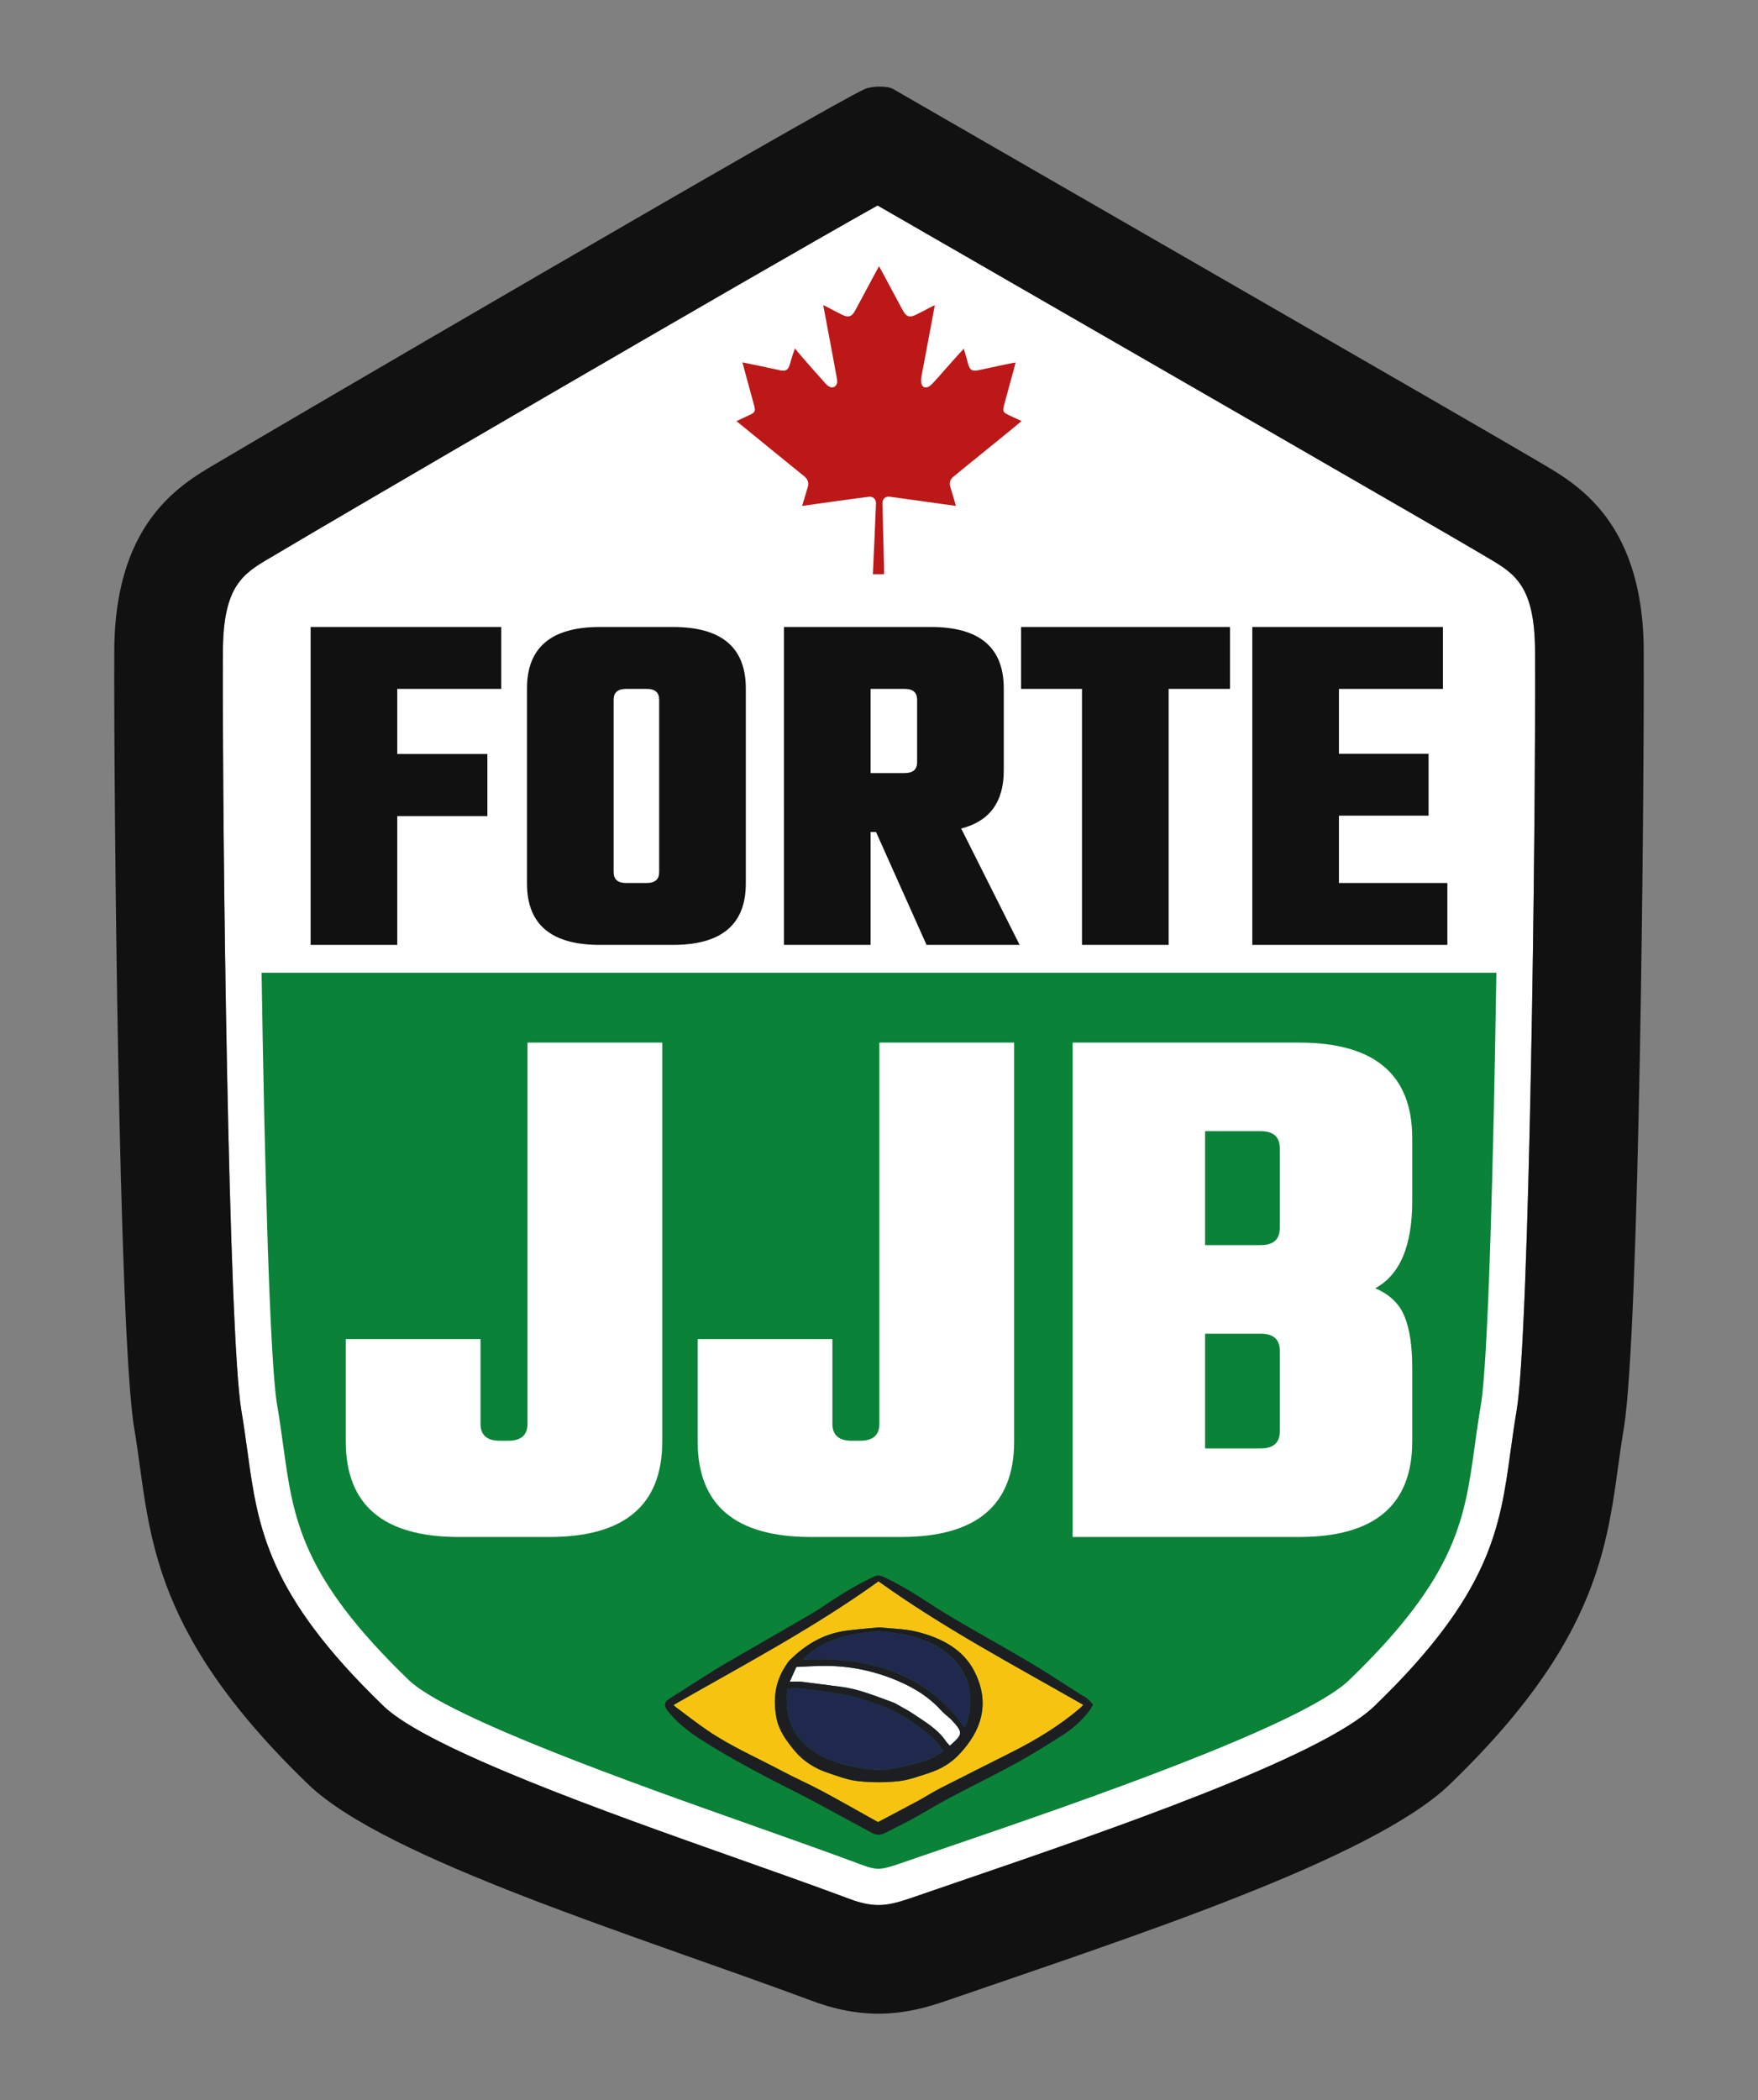 <?xml version="1.0" encoding="utf-8"?>
<!-- Generator: Adobe Illustrator 16.0.0, SVG Export Plug-In . SVG Version: 6.00 Build 0)  -->
<!DOCTYPE svg PUBLIC "-//W3C//DTD SVG 1.1//EN" "http://www.w3.org/Graphics/SVG/1.1/DTD/svg11.dtd">
<svg version="1.1" id="Camada_1" xmlns="http://www.w3.org/2000/svg" xmlns:xlink="http://www.w3.org/1999/xlink" x="0px" y="0px"
	 width="228.305px" height="272.726px" viewBox="0 0 228.305 272.726" enable-background="new 0 0 228.305 272.726"
	 xml:space="preserve">
<rect x="0" y="0" width="228.305" height="272.726" fill="#808080" stroke="none"/>
<g>
	<path fill-rule="evenodd" clip-rule="evenodd" fill="#FFFFFF" d="M114.09,247.371c-1.098,0-2.3-0.25-3.676-0.763
		c-4.808-1.791-9.92-3.599-15.332-5.514c-15.715-5.561-39.465-13.962-45.258-19.547c-15.138-14.59-16.319-23.153-17.688-33.07
		c-0.246-1.795-0.493-3.565-0.793-5.334c-1.65-9.718-2.494-74.809-2.395-98.581c0.037-8.569,2.659-10.103,6.289-12.221
		c0.377-0.219,0.733-0.429,1.065-0.629c5.442-3.273,61.083-35.741,77.666-45.03c3.735,2.154,9.191,5.297,15.514,8.94
		c22.268,12.827,59.54,34.298,62.517,36.09c0.332,0.2,0.69,0.41,1.065,0.629c3.63,2.118,6.254,3.651,6.289,12.221
		c0.1,23.772-0.744,88.864-2.393,98.581c-0.3,1.769-0.548,3.539-0.795,5.334c-1.368,9.917-2.55,18.48-17.687,33.07
		c-6.926,6.676-35.001,16.289-53.581,22.651c-2.275,0.777-4.51,1.543-6.688,2.293C116.407,247.117,115.212,247.371,114.09,247.371z"
		/>
	<path fill-rule="evenodd" clip-rule="evenodd" fill="#0A8237" d="M33.972,126.313c0.38,24.85,1.072,50.537,2.006,56.043
		c0.31,1.816,0.563,3.638,0.817,5.479c1.302,9.423,2.327,16.866,16.292,30.325c5.061,4.879,30.106,13.738,43.563,18.5
		c5.429,1.92,10.557,3.735,15.406,5.541c0.827,0.309,1.512,0.466,2.032,0.466c0.369,0,0.996-0.07,2.589-0.621
		c2.18-0.751,4.418-1.519,6.696-2.298c15.961-5.464,45.666-15.636,51.841-21.588c13.964-13.459,14.99-20.902,16.292-30.325
		c0.254-1.842,0.508-3.663,0.817-5.479c0.934-5.506,1.626-31.193,2.006-56.043H33.972z"/>
	<g>
		<path fill="#F7C311" d="M140.687,221.379c-0.098,0.104-0.226,0.255-0.379,0.386c-2.642,2.273-5.695,4.129-8.952,5.775
			c-3.089,1.565-6.195,3.105-9.274,4.68c-0.993,0.506-1.909,1.11-2.884,1.638c-1.677,0.906-3.372,1.787-5.174,2.744
			c-2.469-1.376-4.855-2.736-7.288-4.041c-1.655-0.889-3.411-1.653-5.073-2.537c-3.269-1.739-6.732-3.247-9.741-5.297
			c-1.453-0.983-2.813-2.059-4.21-3.096c-0.102-0.076-0.174-0.183-0.234-0.246c9.035-5.161,18.268-10.039,26.61-16.049
			C122.413,211.319,131.636,216.206,140.687,221.379z M124.447,227.931c3.207-3.307,4.104-6.952,2.092-10.905
			c-1.403-2.773-4.186-4.36-7.614-5.174c-1.536-0.363-3.201-0.372-4.759-0.536c-1.506,0.147-2.944,0.243-4.364,0.445
			c-3.04,0.429-5.275,1.912-7.192,3.765c-0.249,0.24-0.422,0.534-0.605,0.814c-1.406,2.161-1.62,4.464-1.149,6.828
			c0.309,1.554,1.27,2.884,2.334,4.165c1.089,1.314,2.55,2.278,4.339,2.877c1.275,0.431,2.579,0.93,3.92,1.073
			c1.731,0.186,3.539,0.191,5.271,0.003c1.369-0.151,2.697-0.669,4.008-1.091C122.205,229.716,123.466,228.938,124.447,227.931z"/>
		<path fill="#20294D" d="M125.224,217.385c0.983,1.98,0.95,3.99,0.434,6.034c-0.049,0.189-0.132,0.373-0.214,0.556
			c-0.037,0.092-0.104,0.173-0.211,0.335c-4.603-6.641-11.726-9.262-20.923-8.814c0.064-0.09,0.109-0.179,0.186-0.245
			c1.521-1.376,3.347-2.38,5.564-2.845c1.221-0.252,2.469-0.462,3.723-0.552c0.816-0.057,1.664,0.128,2.492,0.22
			c2.221,0.253,4.227,0.922,5.989,2.061C123.617,215.002,124.582,216.083,125.224,217.385z"/>
		<path fill="#FFFFFF" d="M123.466,223.227c1.726,1.789,1.545,1.975-0.11,3.456c-0.194-0.22-0.382-0.379-0.507-0.567
			c-1.006-1.534-2.705-2.531-4.301-3.604c-0.554-0.371-1.162-0.688-1.754-1.026c-0.272-0.153-0.535-0.328-0.833-0.433
			c-2.229-0.79-4.384-1.74-6.839-2.031c-1.668-0.2-3.324-0.444-4.993-0.64c-0.467-0.055-0.952-0.009-1.574-0.009
			c0.316-0.701,0.592-1.313,0.866-1.918c1.319-0.052,2.569-0.148,3.819-0.141c3.34,0.021,6.473,0.711,9.427,1.98
			c2.187,0.941,4.075,2.151,5.537,3.784c0.282,0.314,0.635,0.589,0.953,0.879C123.26,223.049,123.374,223.133,123.466,223.227z"/>
		<path fill="#20294D" d="M120.828,225.39c0.666,0.536,1.1,1.265,1.702,1.982c-0.772,0.517-1.491,0.979-2.369,1.25
			c-1.488,0.462-2.994,0.84-4.572,1.09c-1.062,0.171-1.989,0.136-3.037-0.012c-1.622-0.228-3.201-0.555-4.645-1.135
			c-3.196-1.283-5.175-3.359-5.615-6.289c-0.142-0.964-0.157-1.935-0.074-2.938c1.227-0.271,2.292-0.007,3.354,0.111
			c1.459,0.167,2.911,0.376,4.342,0.656c1.014,0.2,1.991,0.533,2.979,0.824c0.31,0.09,0.588,0.247,0.896,0.341
			C116.583,222.143,118.752,223.727,120.828,225.39z"/>
		<path fill="#1D1E22" d="M141.953,221.353c-0.189,0.312-0.305,0.56-0.475,0.78c-0.931,1.215-2.076,2.288-3.461,3.166
			c-1.969,1.244-3.939,2.496-6.007,3.63c-2.865,1.573-5.84,3.018-8.73,4.554c-1.612,0.854-3.143,1.81-4.739,2.682
			c-1.196,0.655-2.447,1.245-3.658,1.878c-0.593,0.308-1.12,0.253-1.677-0.053c-2.374-1.292-4.749-2.576-7.124-3.863
			c-0.552-0.295-1.105-0.594-1.666-0.879c-4.654-2.346-9.289-4.715-13.582-7.489c-1.611-1.042-3.045-2.219-4.146-3.638
			c-0.524-0.672-0.438-1.111,0.298-1.578c1.589-1.003,3.166-2.021,4.757-3.025c0.831-0.525,1.663-1.047,2.521-1.545
			c3.673-2.127,7.362-4.239,11.031-6.374c0.854-0.497,1.66-1.054,2.477-1.592c1.819-1.206,3.706-2.337,5.747-3.285
			c0.399-0.188,0.764-0.178,1.167,0.008c2.119,0.985,4.058,2.184,5.958,3.425c1.337,0.87,2.707,1.712,4.101,2.523
			c3.103,1.809,6.258,3.563,9.339,5.396c2.086,1.243,4.082,2.58,6.12,3.874c0.33,0.211,0.707,0.379,1.004,0.615
			C141.493,220.792,141.7,221.081,141.953,221.353z M140.308,221.765c0.153-0.131,0.281-0.282,0.379-0.386
			c-9.051-5.173-18.274-10.06-26.6-16.043c-8.343,6.01-17.575,10.888-26.61,16.049c0.061,0.063,0.133,0.17,0.234,0.246
			c1.396,1.037,2.757,2.112,4.21,3.096c3.009,2.05,6.473,3.558,9.741,5.297c1.662,0.884,3.418,1.648,5.073,2.537
			c2.433,1.305,4.819,2.665,7.288,4.041c1.802-0.957,3.497-1.838,5.174-2.744c0.975-0.527,1.891-1.132,2.884-1.638
			c3.079-1.574,6.186-3.114,9.274-4.68C134.613,225.894,137.667,224.038,140.308,221.765z"/>
		<path fill="#1D1E22" d="M126.539,217.025c2.013,3.953,1.115,7.599-2.092,10.905c-0.98,1.007-2.242,1.785-3.721,2.265
			c-1.311,0.422-2.639,0.939-4.008,1.091c-1.732,0.188-3.54,0.183-5.271-0.003c-1.341-0.144-2.645-0.643-3.92-1.073
			c-1.789-0.599-3.25-1.563-4.339-2.877c-1.064-1.281-2.025-2.611-2.334-4.165c-0.471-2.364-0.257-4.667,1.149-6.828
			c0.184-0.28,0.356-0.574,0.605-0.814c1.917-1.853,4.152-3.336,7.192-3.765c1.42-0.202,2.858-0.298,4.364-0.445
			c1.558,0.164,3.223,0.173,4.759,0.536C122.353,212.665,125.135,214.252,126.539,217.025z M125.658,223.419
			c0.517-2.044,0.55-4.054-0.434-6.034c-0.643-1.302-1.607-2.383-2.96-3.251c-1.763-1.139-3.769-1.808-5.989-2.061
			c-0.828-0.092-1.676-0.276-2.492-0.22c-1.254,0.09-2.502,0.3-3.723,0.552c-2.218,0.465-4.043,1.469-5.564,2.845
			c-0.076,0.066-0.121,0.155-0.186,0.245c9.197-0.447,16.32,2.174,20.923,8.814c0.106-0.162,0.174-0.243,0.211-0.335
			C125.526,223.792,125.609,223.608,125.658,223.419z M123.356,226.683c1.655-1.481,1.836-1.667,0.11-3.456
			c-0.093-0.094-0.206-0.178-0.309-0.269c-0.318-0.29-0.671-0.564-0.953-0.879c-1.462-1.633-3.351-2.843-5.537-3.784
			c-2.954-1.27-6.087-1.96-9.427-1.98c-1.25-0.008-2.5,0.089-3.819,0.141c-0.274,0.605-0.55,1.217-0.866,1.918
			c0.622,0,1.107-0.046,1.574,0.009c1.669,0.195,3.325,0.439,4.993,0.64c2.455,0.291,4.61,1.241,6.839,2.031
			c0.298,0.104,0.561,0.279,0.833,0.433c0.592,0.339,1.2,0.655,1.754,1.026c1.596,1.072,3.295,2.069,4.301,3.604
			C122.974,226.304,123.162,226.463,123.356,226.683z M122.53,227.372c-0.603-0.718-1.036-1.446-1.702-1.982
			c-2.075-1.663-4.245-3.247-7.039-4.119c-0.309-0.094-0.587-0.251-0.896-0.341c-0.987-0.291-1.965-0.624-2.979-0.824
			c-1.431-0.28-2.883-0.489-4.342-0.656c-1.063-0.118-2.128-0.382-3.354-0.111c-0.083,1.004-0.067,1.975,0.074,2.938
			c0.44,2.93,2.419,5.006,5.615,6.289c1.443,0.58,3.022,0.907,4.645,1.135c1.048,0.147,1.976,0.183,3.037,0.012
			c1.578-0.25,3.084-0.628,4.572-1.09C121.039,228.351,121.757,227.889,122.53,227.372z"/>
	</g>
	<path fill-rule="evenodd" clip-rule="evenodd" fill="#111111" d="M213.464,84.503c-0.075-17.748-9.685-22.169-14.19-24.88
		c-4.507-2.711-78.746-45.427-83.281-48.063c-0.762-0.442-2.78-0.396-3.682,0c-4.799,2.115-78.772,45.352-83.279,48.063
		s-14.115,7.132-14.191,24.88c-0.073,17.748,0.554,88.983,2.594,101.001c2.148,12.676,1.203,25.579,22.599,46.201
		c10.093,9.729,42.838,19.698,65.458,28.124c7.368,2.747,12.759,1.577,17.324,0c23.993-8.275,55.363-18.395,65.458-28.124
		c21.396-20.622,20.448-33.525,22.599-46.201C212.911,173.486,213.538,102.251,213.464,84.503z M196.962,183.144
		c-0.3,1.769-0.548,3.539-0.795,5.334c-1.368,9.917-2.55,18.48-17.687,33.07c-6.926,6.676-35.001,16.289-53.581,22.651
		c-2.275,0.777-4.51,1.543-6.688,2.293c-1.806,0.625-3,0.879-4.122,0.879c-1.098,0-2.3-0.25-3.676-0.763
		c-4.808-1.791-9.92-3.599-15.332-5.514c-15.715-5.561-39.465-13.962-45.258-19.547c-15.138-14.59-16.319-23.153-17.688-33.07
		c-0.246-1.795-0.493-3.565-0.793-5.334c-1.65-9.718-2.494-74.809-2.395-98.581c0.037-8.569,2.659-10.103,6.289-12.221
		c0.377-0.219,0.733-0.429,1.065-0.629c5.442-3.273,61.083-35.741,77.666-45.03c3.735,2.154,9.191,5.297,15.514,8.94
		c22.268,12.827,59.54,34.298,62.517,36.09c0.332,0.2,0.69,0.41,1.065,0.629c3.63,2.118,6.254,3.651,6.289,12.221
		C199.454,108.335,198.61,173.427,196.962,183.144z"/>
	<g>
		<g>
			<path fill="#111111" d="M65.094,89.454H51.591v8.455h11.703v8.067H51.591v16.719H40.339V81.416h24.755V89.454z"/>
			<path fill="#111111" d="M77.888,81.416h9.517c6.301,0,9.452,2.659,9.452,7.974v25.332c0,5.316-3.151,7.974-9.452,7.974h-9.517
				c-6.301,0-9.451-2.657-9.451-7.974V89.39C68.437,84.075,71.587,81.416,77.888,81.416z M85.604,113.244V90.868
				c0-0.942-0.536-1.414-1.607-1.414h-2.7c-1.072,0-1.607,0.472-1.607,1.414v22.376c0,0.943,0.535,1.414,1.607,1.414h2.7
				C85.068,114.658,85.604,114.188,85.604,113.244z"/>
			<path fill="#111111" d="M113.059,108.036v14.659h-11.252V81.416h19.097c6.301,0,9.451,2.659,9.451,7.974v10.673
				c0,4.073-1.843,6.581-5.529,7.522l7.587,15.11h-12.088l-6.559-14.659H113.059z M117.496,89.454h-4.437v10.931h4.437
				c1.07,0,1.607-0.472,1.607-1.416v-8.101C119.103,89.926,118.566,89.454,117.496,89.454z"/>
			<path fill="#111111" d="M159.739,81.416v8.038h-7.974v33.241h-11.251V89.454h-7.909v-8.038H159.739z"/>
			<path fill="#111111" d="M173.884,114.658h14.081v8.037h-25.333V81.416h24.755v8.038h-13.503v8.423h11.639v8.037h-11.639V114.658z
				"/>
		</g>
	</g>
	<g>
		<path fill="#FFFFFF" d="M139.301,135.382h29.4c9.799,0,14.699,4.135,14.699,12.4v8.199c0,5.801-1.6,9.566-4.801,11.301
			c1.867,0.799,3.133,2.016,3.801,3.648c0.666,1.635,1,3.852,1,6.65v9.6c0,8.268-4.9,12.4-14.699,12.4h-29.4V135.382z
			 M166.201,159.481v-10.4c0-1.465-0.836-2.199-2.5-2.199H156.5v14.799h7.201C165.365,161.681,166.201,160.948,166.201,159.481z
			 M166.201,185.882v-10.5c0-1.467-0.836-2.201-2.5-2.201H156.5v14.9h7.201C165.365,188.081,166.201,187.349,166.201,185.882z"/>
		<path fill="#FFFFFF" d="M44.904,173.882h17.5v11c0,1.467,0.833,2.199,2.5,2.199h1.1c1.666,0,2.5-0.732,2.5-2.199v-49.5h17.5
			v51.799c0,8.268-4.899,12.4-14.699,12.4h-11.7c-9.8,0-14.7-4.133-14.7-12.4V173.882z"/>
		<path fill="#FFFFFF" d="M90.602,173.882h17.5v11c0,1.467,0.833,2.199,2.5,2.199h1.1c1.666,0,2.5-0.732,2.5-2.199v-49.5h17.5
			v51.799c0,8.268-4.899,12.4-14.699,12.4h-11.7c-9.8,0-14.7-4.133-14.7-12.4V173.882z"/>
	</g>
	<path fill-rule="evenodd" clip-rule="evenodd" fill="#BC1818" d="M114.812,74.568c-0.51,0-0.961,0-1.457,0
		c0.071-1.181,0.294-6.519,0.408-9.196c0.021-0.531-0.379-0.938-0.907-0.87c-2.273,0.285-6.946,0.949-8.691,1.194
		c0.566-1.894,0.621-2.076,0.719-2.377c0.199-0.603,0.039-1.084-0.452-1.481c-0.236-0.191-8.416-6.828-8.787-7.153
		c0.61-0.287,1.184-0.564,1.762-0.827c0.615-0.28,0.725-0.476,0.539-1.167c-0.727-2.705-1.275-4.626-1.53-5.634
		c2.853,0.575,1.363,0.278,4.914,1.031c0.706,0.151,1.034-0.048,1.235-0.753c0.189-0.662,0.378-1.326,0.68-2.087
		c0.303,0.391,0.893,1.128,3.959,4.552c0.387,0.433,0.816,0.617,1.121,0.445c0.45-0.254,0.434-0.697,0.356-1.117
		c-0.285-1.586-0.479-2.611-1.767-9.482c0.592,0.221-0.268-0.15,2.402,1.201c0.861,0.438,1.302,0.296,1.754-0.545
		c3.34-6.219,2.799-5.217,3.084-5.733c0.289,0.505-0.277-0.54,3.121,5.794c0.405,0.753,0.869,0.91,1.652,0.521
		c1.136-0.561,2.043-1.072,2.472-1.257c-0.7,3.849-0.95,5.043-1.737,9.273c-0.184,0.984,0.167,1.681,0.928,1.312
		c0.525-0.258,1.393-1.465,4.571-4.936c0.173,0.601,0.355,1.143,0.485,1.697c0.3,1.283,0.674,1.266,1.733,1.033
		c0.238-0.052,4.169-0.908,4.513-0.93c-0.231,0.94-0.719,2.629-1.5,5.537c-0.216,0.799-0.13,0.949,0.612,1.286
		c0.538,0.245,1.071,0.504,1.656,0.777c-0.598,0.558-8.503,6.91-8.909,7.28c-0.372,0.341-0.493,0.758-0.348,1.243
		c0.559,1.887,0.527,1.711,0.734,2.493c-6.09-0.853-7.115-0.997-8.521-1.185c-0.664-0.089-1.036,0.251-1.019,0.923
		C114.845,75.741,114.812,73.068,114.812,74.568z"/>
</g>
</svg>
